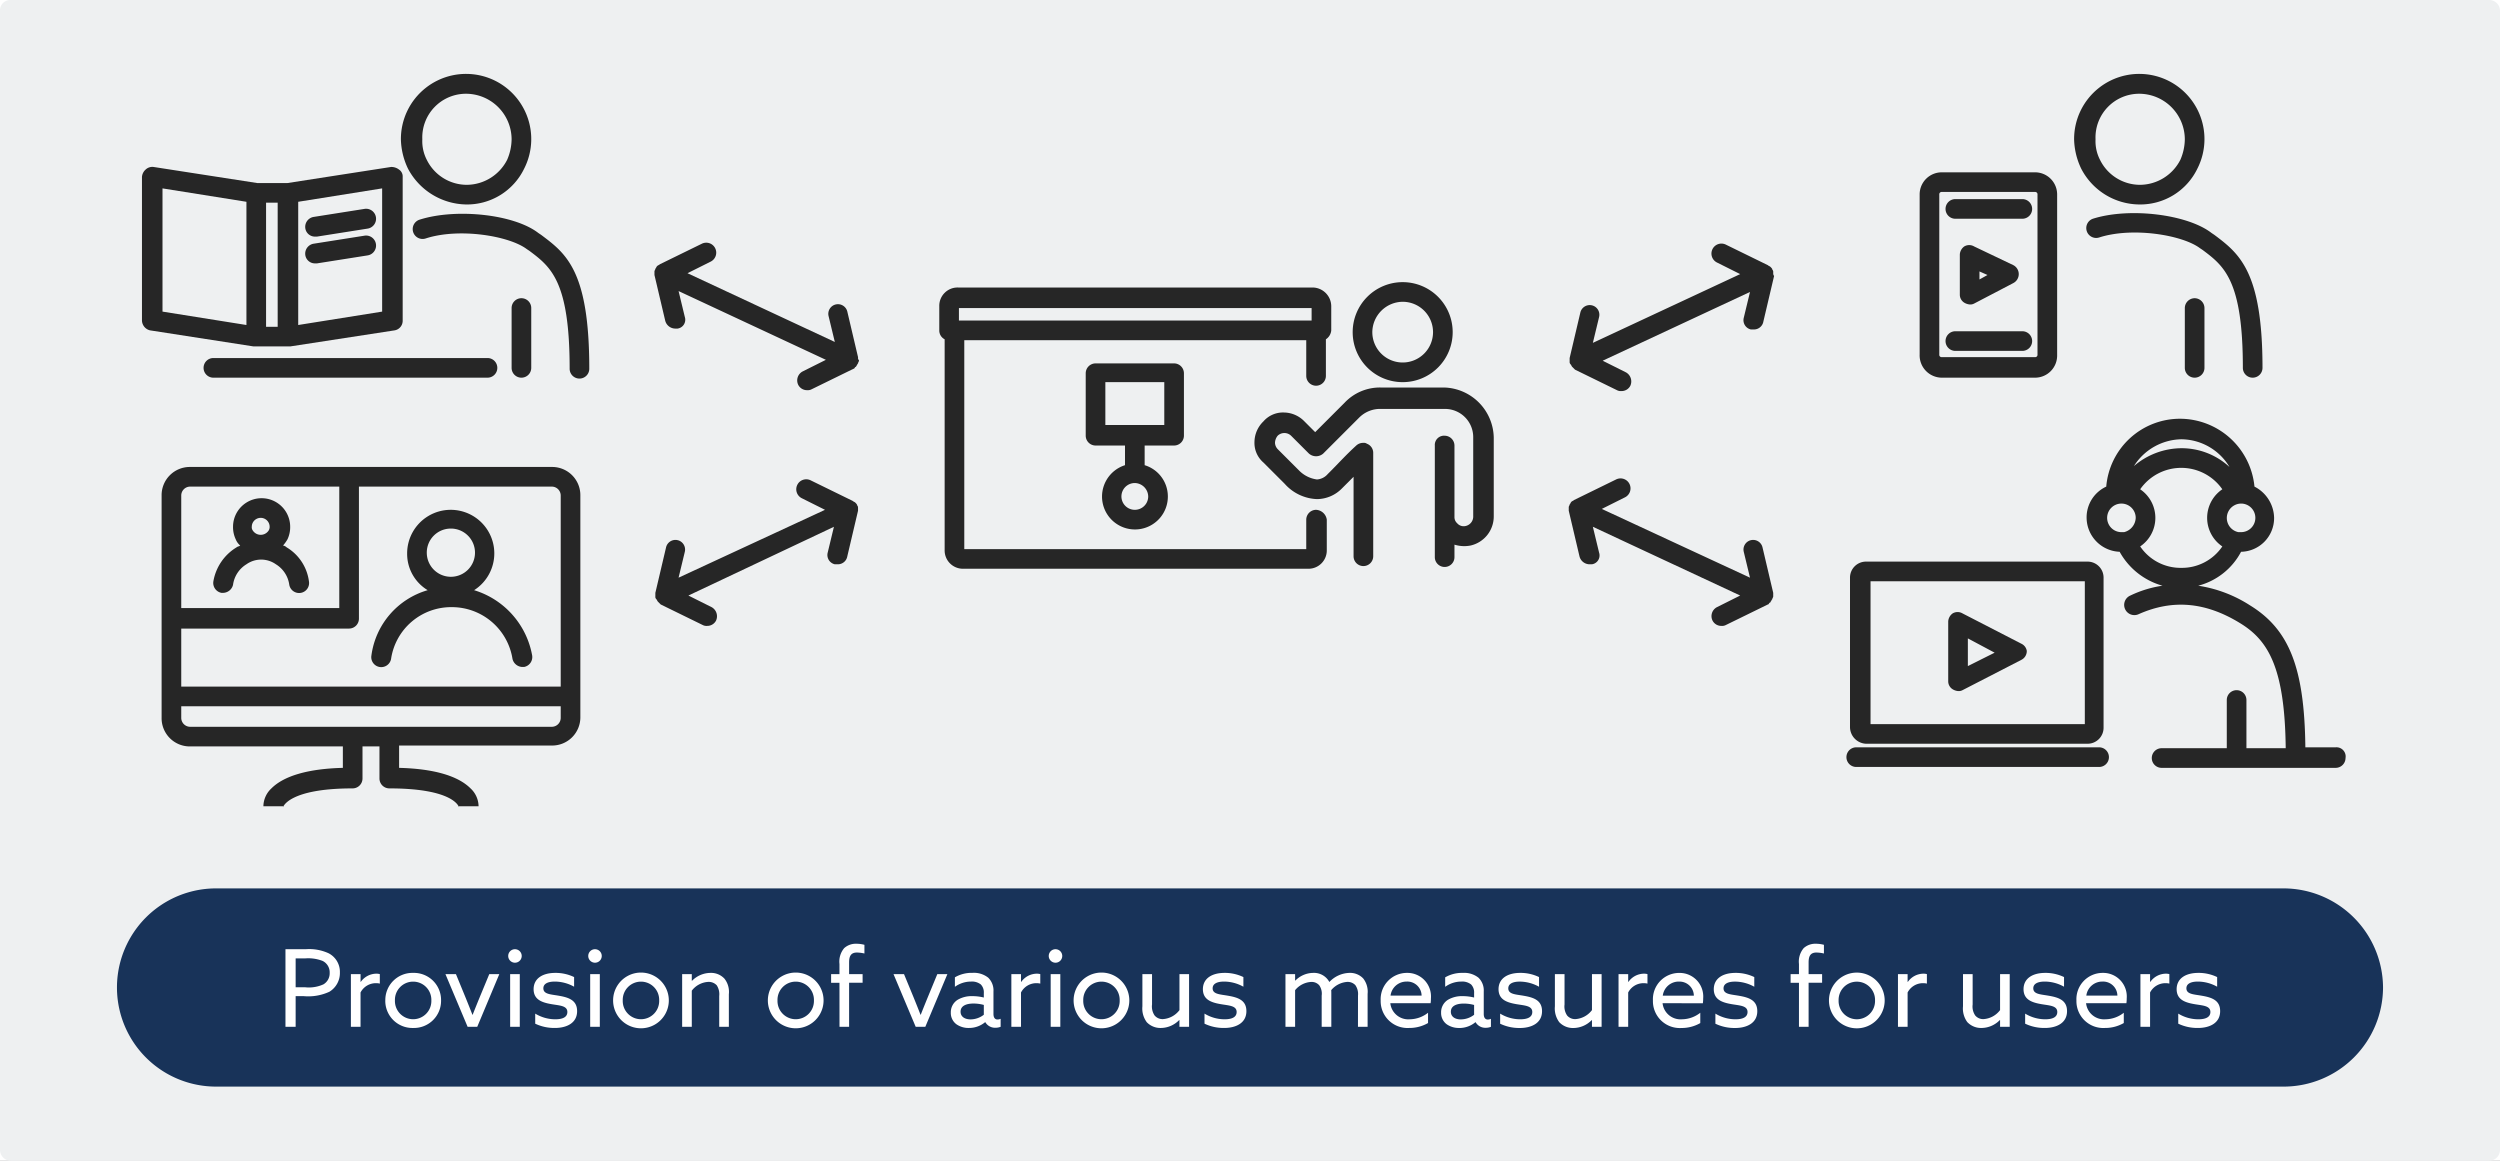 <svg xmlns="http://www.w3.org/2000/svg" xmlns:xlink="http://www.w3.org/1999/xlink" width="280" height="130" viewBox="0 0 280 130"><rect x="0" y="0" width="280" height="130" fill="#808080" stroke="none"/><defs><clipPath id="b"><rect width="280" height="130"/></clipPath></defs><g id="a" clip-path="url(#b)"><rect width="280" height="130" fill="#fff"/><path d="M280,128.8a1.216,1.216,0,0,1-1.2,1.2H1.2A1.216,1.216,0,0,1,0,128.8V1.2A1.155,1.155,0,0,1,1.2,0H278.8A1.216,1.216,0,0,1,280,1.2V128.8Z" fill="#eef0f1"/><path d="M266.9,110.6a11.139,11.139,0,0,1-11.1,11.1H24.2a11.1,11.1,0,1,1,0-22.2H255.7A11.161,11.161,0,0,1,266.9,110.6Z" fill="#183359"/><g transform="translate(11 1)"><path d="M.972,12h1.14V8.568h.9a5.646,5.646,0,0,0,2.88-.492,2.449,2.449,0,0,0,1.176-2.16,2.339,2.339,0,0,0-1.26-2.148A5.2,5.2,0,0,0,3.24,3.312H.972Zm1.14-4.428V4.344H3.144a4.441,4.441,0,0,1,1.98.276,1.422,1.422,0,0,1,.8,1.344,1.429,1.429,0,0,1-.7,1.284,3.952,3.952,0,0,1-2.076.324ZM8.3,12h1.08V8.16a1.932,1.932,0,0,1,1.74-1.044,1.736,1.736,0,0,1,.42.048V6.1a1.463,1.463,0,0,0-.384-.048,2.152,2.152,0,0,0-1.752.924L9.384,6.96V6.1H8.3Zm3.852-2.952a3.039,3.039,0,0,0,3.12,3.084A3.039,3.039,0,0,0,18.4,9.048a3.039,3.039,0,0,0-3.12-3.084A3.039,3.039,0,0,0,12.156,9.048Zm1.08,0a2.041,2.041,0,1,1,4.08,0,2.041,2.041,0,1,1-4.08,0ZM21.372,12h1.08l2.472-5.9H23.8L22.728,8.688c-.276.672-.528,1.3-.792,1.968h-.024c-.252-.648-.492-1.248-.756-1.9L20.064,6.1H18.888ZM25.92,4.068a.756.756,0,1,0,.756-.756A.753.753,0,0,0,25.92,4.068ZM26.136,12h1.08V6.1h-1.08Zm2.808-.348a4.964,4.964,0,0,0,2.208.48c1.26,0,2.484-.516,2.484-1.884,0-1.224-.936-1.536-2.064-1.728-.876-.156-1.716-.156-1.716-.828,0-.528.528-.756,1.284-.756a4.484,4.484,0,0,1,2.16.576V6.432a4.779,4.779,0,0,0-2.112-.468c-1.368,0-2.412.588-2.424,1.812,0,1.164.888,1.5,2.016,1.692.912.156,1.764.168,1.764.876,0,.576-.528.816-1.344.816a4.318,4.318,0,0,1-2.256-.636Zm5.94-7.584a.756.756,0,1,0,.756-.756A.753.753,0,0,0,34.884,4.068ZM35.1,12h1.08V6.1H35.1Zm2.568-2.952a3.12,3.12,0,0,0,6.24,0,3.12,3.12,0,0,0-6.24,0Zm1.08,0a2.041,2.041,0,1,1,4.08,0,2.041,2.041,0,1,1-4.08,0ZM45.4,12h1.08V7.956a2.486,2.486,0,0,1,1.848-.984,1.224,1.224,0,0,1,.948.384,1.83,1.83,0,0,1,.276,1.2V12h1.08V8.352a2.391,2.391,0,0,0-.492-1.74,2.042,2.042,0,0,0-1.572-.648,2.928,2.928,0,0,0-2.064.888l-.024-.012V6.1H45.4ZM55,9.048a3.12,3.12,0,0,0,6.24,0,3.12,3.12,0,0,0-6.24,0Zm1.08,0a2.041,2.041,0,1,1,4.08,0,2.041,2.041,0,1,1-4.08,0ZM63.024,12H64.1V7.068h1.512V6.1H64.1V4.812c0-.624.132-1.128.876-1.128a4.029,4.029,0,0,1,.84.108V2.82a3.448,3.448,0,0,0-.888-.12,1.938,1.938,0,0,0-1.38.492,2.343,2.343,0,0,0-.528,1.776V6.1h-.936v.972h.936Zm8.532,0h1.08l2.472-5.9H73.98L72.912,8.688c-.276.672-.528,1.3-.792,1.968H72.1c-.252-.648-.492-1.248-.756-1.9L70.248,6.1H69.072Zm5.964.132a2.8,2.8,0,0,0,1.812-.648h.024a1.255,1.255,0,0,0,1.14.624A1.539,1.539,0,0,0,81.072,12v-.9a.826.826,0,0,1-.348.084c-.324,0-.456-.264-.456-.624V8.052A1.989,1.989,0,0,0,79.68,6.5a2.567,2.567,0,0,0-1.764-.54,3.716,3.716,0,0,0-1.968.5V7.524a3.078,3.078,0,0,1,1.812-.588,1.6,1.6,0,0,1,1.092.324,1.276,1.276,0,0,1,.336.972v.492a5.174,5.174,0,0,0-1.26-.156,3.082,3.082,0,0,0-1.656.4,1.64,1.64,0,0,0-.78,1.44,1.573,1.573,0,0,0,.624,1.308A2.357,2.357,0,0,0,77.52,12.132Zm.192-.96c-.636,0-1.128-.288-1.128-.864,0-.7.72-.912,1.452-.912a4.452,4.452,0,0,1,1.152.156v1.1A2.461,2.461,0,0,1,77.712,11.172Zm4.56.828h1.08V8.16a1.932,1.932,0,0,1,1.74-1.044,1.737,1.737,0,0,1,.42.048V6.1a1.463,1.463,0,0,0-.384-.048,2.152,2.152,0,0,0-1.752.924l-.024-.012V6.1h-1.08ZM86.46,4.068a.756.756,0,1,0,.756-.756A.753.753,0,0,0,86.46,4.068ZM86.676,12h1.08V6.1h-1.08Zm2.568-2.952a3.12,3.12,0,0,0,6.24,0,3.12,3.12,0,0,0-6.24,0Zm1.08,0a2.041,2.041,0,1,1,4.08,0,2.041,2.041,0,1,1-4.08,0Zm7.1,2.424a2.111,2.111,0,0,0,1.608.66,2.893,2.893,0,0,0,2.04-.888l.024.012V12h1.08V6.1H101.1v4.032a2.525,2.525,0,0,1-1.848,1.008,1.152,1.152,0,0,1-.936-.408A1.786,1.786,0,0,1,98.028,9.5V6.1h-1.08V9.708A2.564,2.564,0,0,0,97.428,11.472Zm6.48.18a4.964,4.964,0,0,0,2.208.48c1.26,0,2.484-.516,2.484-1.884,0-1.224-.936-1.536-2.064-1.728-.876-.156-1.716-.156-1.716-.828,0-.528.528-.756,1.284-.756a4.484,4.484,0,0,1,2.16.576V6.432a4.779,4.779,0,0,0-2.112-.468c-1.368,0-2.412.588-2.424,1.812,0,1.164.888,1.5,2.016,1.692.912.156,1.764.168,1.764.876,0,.576-.528.816-1.344.816a4.318,4.318,0,0,1-2.256-.636ZM121.092,12h1.08V8.316a2.4,2.4,0,0,0-.492-1.728,2.015,2.015,0,0,0-1.548-.624,3.2,3.2,0,0,0-2.244,1.02,1.953,1.953,0,0,0-1.812-1.02,2.842,2.842,0,0,0-2,.864l-.024-.012V6.1h-1.08V12h1.08V7.9a2.5,2.5,0,0,1,1.8-.924,1.138,1.138,0,0,1,.9.372,1.631,1.631,0,0,1,.276,1.164V12h1.08V8.316c0-.144,0-.288-.012-.42a2.571,2.571,0,0,1,1.8-.924,1.185,1.185,0,0,1,.9.36,1.73,1.73,0,0,1,.3,1.176Zm8.136-2.64a3.7,3.7,0,0,0,.036-.54,2.642,2.642,0,0,0-2.688-2.856,2.943,2.943,0,0,0-2.94,3.084,3.009,3.009,0,0,0,3.192,3.084,4.18,4.18,0,0,0,2.112-.552V10.428a3.365,3.365,0,0,1-2.04.732,2.023,2.023,0,0,1-2.184-1.8Zm-2.676-2.424a1.6,1.6,0,0,1,1.668,1.572h-3.48A1.8,1.8,0,0,1,126.552,6.936Zm5.88,5.2a2.8,2.8,0,0,0,1.812-.648h.024a1.255,1.255,0,0,0,1.14.624,1.539,1.539,0,0,0,.576-.108v-.9a.826.826,0,0,1-.348.084c-.324,0-.456-.264-.456-.624V8.052a1.989,1.989,0,0,0-.588-1.548,2.567,2.567,0,0,0-1.764-.54,3.716,3.716,0,0,0-1.968.5V7.524a3.078,3.078,0,0,1,1.812-.588,1.6,1.6,0,0,1,1.092.324,1.276,1.276,0,0,1,.336.972v.492a5.174,5.174,0,0,0-1.26-.156,3.082,3.082,0,0,0-1.656.4,1.64,1.64,0,0,0-.78,1.44,1.573,1.573,0,0,0,.624,1.308A2.357,2.357,0,0,0,132.432,12.132Zm.192-.96c-.636,0-1.128-.288-1.128-.864,0-.7.72-.912,1.452-.912a4.452,4.452,0,0,1,1.152.156v1.1A2.461,2.461,0,0,1,132.624,11.172Zm4.392.48a4.964,4.964,0,0,0,2.208.48c1.26,0,2.484-.516,2.484-1.884,0-1.224-.936-1.536-2.064-1.728-.876-.156-1.716-.156-1.716-.828,0-.528.528-.756,1.284-.756a4.484,4.484,0,0,1,2.16.576V6.432a4.779,4.779,0,0,0-2.112-.468c-1.368,0-2.412.588-2.424,1.812,0,1.164.888,1.5,2.016,1.692.912.156,1.764.168,1.764.876,0,.576-.528.816-1.344.816a4.318,4.318,0,0,1-2.256-.636Zm6.612-.18a2.11,2.11,0,0,0,1.608.66,2.893,2.893,0,0,0,2.04-.888l.024.012V12h1.08V6.1H147.3v4.032a2.525,2.525,0,0,1-1.848,1.008,1.152,1.152,0,0,1-.936-.408,1.785,1.785,0,0,1-.288-1.224V6.1h-1.08V9.708A2.564,2.564,0,0,0,143.628,11.472Zm6.648.528h1.08V8.16a1.932,1.932,0,0,1,1.74-1.044,1.737,1.737,0,0,1,.42.048V6.1a1.463,1.463,0,0,0-.384-.048,2.152,2.152,0,0,0-1.752.924l-.024-.012V6.1h-1.08Zm9.444-2.64a3.7,3.7,0,0,0,.036-.54,2.642,2.642,0,0,0-2.688-2.856,2.943,2.943,0,0,0-2.94,3.084,3.009,3.009,0,0,0,3.192,3.084,4.18,4.18,0,0,0,2.112-.552V10.428a3.365,3.365,0,0,1-2.04.732,2.023,2.023,0,0,1-2.184-1.8Zm-2.676-2.424a1.6,1.6,0,0,1,1.668,1.572h-3.48A1.8,1.8,0,0,1,157.044,6.936Zm4.08,4.716a4.964,4.964,0,0,0,2.208.48c1.26,0,2.484-.516,2.484-1.884,0-1.224-.936-1.536-2.064-1.728-.876-.156-1.716-.156-1.716-.828,0-.528.528-.756,1.284-.756a4.484,4.484,0,0,1,2.16.576V6.432a4.779,4.779,0,0,0-2.112-.468c-1.368,0-2.412.588-2.424,1.812,0,1.164.888,1.5,2.016,1.692.912.156,1.764.168,1.764.876,0,.576-.528.816-1.344.816a4.318,4.318,0,0,1-2.256-.636Zm9.36.348h1.08V7.068h1.512V6.1h-1.512V4.812c0-.624.132-1.128.876-1.128a4.029,4.029,0,0,1,.84.108V2.82a3.448,3.448,0,0,0-.888-.12,1.938,1.938,0,0,0-1.38.492,2.343,2.343,0,0,0-.528,1.776V6.1h-.936v.972h.936Zm3.36-2.952a3.12,3.12,0,0,0,6.24,0,3.12,3.12,0,0,0-6.24,0Zm1.08,0a2.041,2.041,0,1,1,4.08,0,2.041,2.041,0,1,1-4.08,0ZM181.572,12h1.08V8.16a1.932,1.932,0,0,1,1.74-1.044,1.737,1.737,0,0,1,.42.048V6.1a1.463,1.463,0,0,0-.384-.048,2.152,2.152,0,0,0-1.752.924l-.024-.012V6.1h-1.08Zm7.764-.528a2.11,2.11,0,0,0,1.608.66,2.893,2.893,0,0,0,2.04-.888l.024.012V12h1.08V6.1h-1.08v4.032a2.525,2.525,0,0,1-1.848,1.008,1.152,1.152,0,0,1-.936-.408,1.785,1.785,0,0,1-.288-1.224V6.1h-1.08V9.708A2.564,2.564,0,0,0,189.336,11.472Zm6.48.18a4.964,4.964,0,0,0,2.208.48c1.26,0,2.484-.516,2.484-1.884,0-1.224-.936-1.536-2.064-1.728-.876-.156-1.716-.156-1.716-.828,0-.528.528-.756,1.284-.756a4.484,4.484,0,0,1,2.16.576V6.432a4.779,4.779,0,0,0-2.112-.468c-1.368,0-2.412.588-2.424,1.812,0,1.164.888,1.5,2.016,1.692.912.156,1.764.168,1.764.876,0,.576-.528.816-1.344.816a4.318,4.318,0,0,1-2.256-.636Zm11.34-2.292a3.7,3.7,0,0,0,.036-.54A2.642,2.642,0,0,0,204.5,5.964a2.943,2.943,0,0,0-2.94,3.084,3.009,3.009,0,0,0,3.192,3.084,4.18,4.18,0,0,0,2.112-.552V10.428a3.365,3.365,0,0,1-2.04.732,2.023,2.023,0,0,1-2.184-1.8ZM204.48,6.936a1.6,1.6,0,0,1,1.668,1.572h-3.48A1.8,1.8,0,0,1,204.48,6.936ZM208.728,12h1.08V8.16a1.932,1.932,0,0,1,1.74-1.044,1.737,1.737,0,0,1,.42.048V6.1a1.463,1.463,0,0,0-.384-.048,2.152,2.152,0,0,0-1.752.924l-.024-.012V6.1h-1.08Zm4.236-.348a4.964,4.964,0,0,0,2.208.48c1.26,0,2.484-.516,2.484-1.884,0-1.224-.936-1.536-2.064-1.728-.876-.156-1.716-.156-1.716-.828,0-.528.528-.756,1.284-.756a4.484,4.484,0,0,1,2.16.576V6.432a4.779,4.779,0,0,0-2.112-.468c-1.368,0-2.412.588-2.424,1.812,0,1.164.888,1.5,2.016,1.692.912.156,1.764.168,1.764.876,0,.576-.528.816-1.344.816a4.318,4.318,0,0,1-2.256-.636Z" transform="translate(20 102)" fill="#fff"/></g><path d="M147.4,57.1a1.11,1.11,0,0,0-1.1,1.1v3.3H108V38.1h38.3v4a1.1,1.1,0,0,0,2.2,0V38a1.326,1.326,0,0,0,.6-1V34.3a2.112,2.112,0,0,0-2.1-2.1H107.3a2.051,2.051,0,0,0-2.1,2.1V37a1.1,1.1,0,0,0,.6,1V61.6a2.051,2.051,0,0,0,2.1,2.1h38.6a2.051,2.051,0,0,0,2.1-2.1V58.2A1.278,1.278,0,0,0,147.4,57.1Zm-40-21.2V34.5h39.5v1.4Z" fill="#262626"/><path d="M157.1,42.8a5.6,5.6,0,1,0-5.6-5.6A5.591,5.591,0,0,0,157.1,42.8Zm0-9a3.4,3.4,0,1,1-3.4,3.4A3.436,3.436,0,0,1,157.1,33.8Z" fill="#262626"/><path d="M161.7,43.4h-7.1a5.439,5.439,0,0,0-4,1.7l-3.3,3.3-1.2-1.2a3.255,3.255,0,0,0-2.3-1,2.9,2.9,0,0,0-2.3,1,3.255,3.255,0,0,0-1,2.3,2.9,2.9,0,0,0,1,2.3l2.4,2.4a5.081,5.081,0,0,0,3.6,1.7,3.949,3.949,0,0,0,2.8-1.2l.2-.2,1.1-1.1v8.9a1.1,1.1,0,0,0,2.2,0V50.7a1.087,1.087,0,0,0-.7-1,.6.6,0,0,0-.4-.1,1.135,1.135,0,0,0-.8.3c-1.2,1.1-1.9,1.9-3,3l-.2.2a1.729,1.729,0,0,1-1.2.6,3.434,3.434,0,0,1-2-1l-2.4-2.4a1.08,1.08,0,0,1-.3-.7,1.33,1.33,0,0,1,.3-.8,1.087,1.087,0,0,1,1.5,0l2,2a1.215,1.215,0,0,0,1.6,0l4-4a3.317,3.317,0,0,1,2.5-1h7.1A3.159,3.159,0,0,1,165,49v8.8a1.084,1.084,0,0,1-.8,1.1.959.959,0,0,1-1-.3.908.908,0,0,1-.3-.7v-8a1.11,1.11,0,0,0-1.1-1.1,1.032,1.032,0,0,0-1.1,1.1V62.4a1.1,1.1,0,0,0,2.2,0V61a3.673,3.673,0,0,0,1.8.1,3.338,3.338,0,0,0,2.6-3.3V49A5.721,5.721,0,0,0,161.7,43.4Z" fill="#262626"/><path d="M131.5,49.9a1.11,1.11,0,0,0,1.1-1.1v-7a1.11,1.11,0,0,0-1.1-1.1h-8.8a1.11,1.11,0,0,0-1.1,1.1v7a1.11,1.11,0,0,0,1.1,1.1H126v2.2a3.686,3.686,0,1,0,4.8,3.5,3.66,3.66,0,0,0-2.6-3.5V49.9Zm-2.9,5.7a1.5,1.5,0,1,1-1.5-1.5A1.538,1.538,0,0,1,128.6,55.6Zm-4.8-8V42.8h6.6v4.8Z" fill="#262626"/><path d="M96.1,40l-1.2-5.1a1.079,1.079,0,0,0-2.1.5l.7,2.9L77,30.6l2.6-1.3a1.118,1.118,0,0,0-1-2l-4.7,2.3h0c-.1.1-.2.1-.3.2h0c-.1.1-.1.2-.2.3,0,.1-.1.2-.1.3v.4h0l1.2,5.1a1.172,1.172,0,0,0,1.1.9h.3a1,1,0,0,0,.8-1.3L76,32.6l16.5,7.7-2.6,1.3a1.136,1.136,0,0,0-.5,1.5,1.1,1.1,0,0,0,1,.6.9.9,0,0,0,.5-.1l4.7-2.3h0c.1,0,.1-.1.2-.2a.1.1,0,0,0,.1-.1c.1-.1.1-.2.2-.3,0-.1.1-.2.1-.3v-.1c-.1,0-.1-.1-.1-.3Z" fill="#262626"/><path d="M96.1,57h0c0-.2,0-.3-.1-.4,0-.1-.1-.2-.2-.3h0c-.1-.1-.2-.1-.3-.2h0l-4.7-2.3a1.118,1.118,0,0,0-1,2l2.6,1.3L76,64.7l.7-2.9a1.079,1.079,0,0,0-2.1-.5l-1.2,5.1h0v.4a.367.367,0,0,0,.1.3c.1.1.1.2.2.3l.1.1.2.2h0L78.7,70a.9.9,0,0,0,.5.1,1.1,1.1,0,0,0,1-.6,1.167,1.167,0,0,0-.5-1.5l-2.6-1.3L93.4,59l-.7,2.9a1.065,1.065,0,0,0,.8,1.3h.3a1.072,1.072,0,0,0,1.1-.9l1.2-5.1h0S96.1,57.1,96.1,57Z" fill="#262626"/><path d="M198.6,30.5a.367.367,0,0,0-.1-.3c0-.1-.1-.2-.2-.3h0c-.1-.1-.2-.1-.3-.2h0l-4.7-2.3a1.118,1.118,0,0,0-1,2l2.6,1.3-16.5,7.7.7-2.9A1.079,1.079,0,0,0,177,35l-1.2,5.1h0v.4a.367.367,0,0,0,.1.3c.1.1.1.2.2.3l.1.1.2.2h0l4.7,2.3a.9.9,0,0,0,.5.1,1.1,1.1,0,0,0,1-.6,1.167,1.167,0,0,0-.5-1.5l-2.6-1.3L196,32.7l-.7,2.9a1.065,1.065,0,0,0,.8,1.3h.3a1.072,1.072,0,0,0,1.1-.9l1.2-5.1h0c-.1-.1-.1-.2-.1-.4Z" fill="#262626"/><path d="M198.6,66.4h0l-1.2-5.1a1.079,1.079,0,0,0-2.1.5l.7,2.9L179.4,57l2.6-1.3a1.118,1.118,0,1,0-1-2L176.3,56h0c-.1.1-.2.1-.3.2h0c-.1.1-.1.2-.2.3,0,.1-.1.2-.1.3v.4h0l1.2,5.1a1.172,1.172,0,0,0,1.1.9h.3a1,1,0,0,0,.8-1.3l-.7-2.9,16.5,7.7L192.3,68a1.136,1.136,0,0,0-.5,1.5,1.1,1.1,0,0,0,1,.6.9.9,0,0,0,.5-.1l4.7-2.3h0c.1,0,.1-.1.2-.2a.1.1,0,0,0,.1-.1c.1-.1.1-.2.2-.3,0-.1.1-.2.1-.3v-.4Z" fill="#262626"/><path d="M52.2,22.9a7.1,7.1,0,0,0,6.5-4,7.3,7.3,0,1,0-13.8-3.3,8,8,0,0,0,.8,3.3A7.511,7.511,0,0,0,52.2,22.9Zm0-12.4a5.121,5.121,0,0,1,5.1,5.1,5.932,5.932,0,0,1-.5,2.3,5.118,5.118,0,0,1-4.5,2.8,5,5,0,0,1-4.5-2.8,4.558,4.558,0,0,1-.5-2.3A4.892,4.892,0,0,1,52.2,10.5Z" fill="#262626"/><path d="M60.6,26.3l-.3-.2C57.6,24,51.1,23.3,47,24.6a1.107,1.107,0,1,0,.7,2.1c3.7-1.2,9.3-.3,11.3,1.2l.3.2c2.4,1.8,4.5,3.4,4.5,13.2a1.1,1.1,0,0,0,2.2,0C66,30.3,63.4,28.4,60.6,26.3Z" fill="#262626"/><path d="M28.1,40.1H23.9a1.1,1.1,0,1,0,0,2.2H54.6a1.1,1.1,0,0,0,0-2.2H28.1Z" fill="#262626"/><path d="M59.5,41.2V34.5a1.1,1.1,0,0,0-2.2,0v6.7a1.1,1.1,0,1,0,2.2,0Z" fill="#262626"/><path d="M28.7,38.8h3.8L44.2,37a1.088,1.088,0,0,0,.9-1.1V19.8a.909.909,0,0,0-.4-.8,1.4,1.4,0,0,0-.9-.3L32.2,20.5H28.8L17.2,18.7a1.1,1.1,0,0,0-.9.3,1.234,1.234,0,0,0-.4.8V35.9a1.172,1.172,0,0,0,.9,1.1l11.6,1.8Zm14.1-3.9-9.4,1.5V22.6l9.4-1.5V34.9ZM31.1,36.6H29.8V22.7h1.3Zm-3.5-.2-9.4-1.5V21.1l9.4,1.5Z" fill="#262626"/><path d="M35.3,26.5h.2l5.7-.9a1.118,1.118,0,1,0-.4-2.2l-5.7.9a1.13,1.13,0,0,0-.9,1.3A1.088,1.088,0,0,0,35.3,26.5Z" fill="#262626"/><path d="M35.3,29.5h.2l5.7-.9a1.118,1.118,0,1,0-.4-2.2l-5.7.9a1.13,1.13,0,0,0-.9,1.3A1.088,1.088,0,0,0,35.3,29.5Z" fill="#262626"/><path d="M239.6,22.9a7.1,7.1,0,0,0,6.5-4,7.3,7.3,0,1,0-13.8-3.3,8,8,0,0,0,.8,3.3A7.391,7.391,0,0,0,239.6,22.9Zm0-12.4a5.121,5.121,0,0,1,5.1,5.1,5.932,5.932,0,0,1-.5,2.3,5.118,5.118,0,0,1-4.5,2.8,5,5,0,0,1-4.5-2.8,4.558,4.558,0,0,1-.5-2.3A4.892,4.892,0,0,1,239.6,10.5Z" fill="#262626"/><path d="M234.4,24.5a1.107,1.107,0,0,0,.7,2.1c3.7-1.2,9.3-.3,11.3,1.2l.3.2c2.4,1.8,4.5,3.4,4.5,13.2a1.1,1.1,0,0,0,2.2,0c0-10.8-2.6-12.8-5.4-14.9l-.3-.2C245,24,238.5,23.2,234.4,24.5Z" fill="#262626"/><path d="M245.8,33.4a1.11,1.11,0,0,0-1.1,1.1v6.7a1.1,1.1,0,0,0,2.2,0V34.5A1.11,1.11,0,0,0,245.8,33.4Z" fill="#262626"/><path d="M217.5,42.3h10.4a2.476,2.476,0,0,0,2.5-2.5v-18a2.476,2.476,0,0,0-2.5-2.5H217.5a2.476,2.476,0,0,0-2.5,2.5V39.7A2.5,2.5,0,0,0,217.5,42.3Zm-.3-20.5a.265.265,0,0,1,.3-.3h10.4a.265.265,0,0,1,.3.3V39.7a.265.265,0,0,1-.3.3H217.5a.265.265,0,0,1-.3-.3Z" fill="#262626"/><path d="M219,24.5h7.5a1.1,1.1,0,1,0,0-2.2H219a1.1,1.1,0,1,0,0,2.2Z" fill="#262626"/><path d="M219,39.3h7.5a1.1,1.1,0,1,0,0-2.2H219a1.1,1.1,0,1,0,0,2.2Z" fill="#262626"/><path d="M221.1,27.6a1.083,1.083,0,0,0-1.1,0,1.193,1.193,0,0,0-.5.9V33a1.05,1.05,0,0,0,.5.9,1.421,1.421,0,0,0,.6.2.9.9,0,0,0,.5-.1l4.4-2.3a1.133,1.133,0,0,0,0-2Zm.6,3.7v-.9l.9.4Z" fill="#262626"/><path d="M226.4,72.1l-6.6-3.4a1.083,1.083,0,0,0-1.1,0,1.193,1.193,0,0,0-.5.9v6.7a1.05,1.05,0,0,0,.5.9,1.421,1.421,0,0,0,.6.2.9.9,0,0,0,.5-.1l6.6-3.4a1.1,1.1,0,0,0,.6-1A1.072,1.072,0,0,0,226.4,72.1Zm-6,2.5V71.5l3,1.6Z" fill="#262626"/><path d="M261.6,83.7h-3.4c-.1-8.9-1.8-13.2-6.2-15.9a14.78,14.78,0,0,0-5.8-2.2,7.592,7.592,0,0,0,4.8-3.8,3.777,3.777,0,0,0,3.7-3.8,4.018,4.018,0,0,0-2.2-3.5,8.4,8.4,0,0,0-8.3-7.6,8.29,8.29,0,0,0-8.3,7.6,3.793,3.793,0,0,0-2.2,3.5,3.846,3.846,0,0,0,3.7,3.8,7.925,7.925,0,0,0,4.8,3.8,12.413,12.413,0,0,0-3.6,1.1,1.142,1.142,0,1,0,.9,2.1c3.8-1.7,7.5-1.4,11.4,1,3.1,1.9,5,4.9,5.1,14h-4.4V78.4a1.1,1.1,0,0,0-2.2,0v5.4h-7.3a1.1,1.1,0,1,0,0,2.2h19.5a1.11,1.11,0,0,0,1.1-1.1A1.03,1.03,0,0,0,261.6,83.7ZM251,56.4a1.6,1.6,0,1,1,0,3.2h-.3a1.616,1.616,0,0,1,.3-3.2Zm-6.7-7.2a6.327,6.327,0,0,1,5.4,3.1,7.907,7.907,0,0,0-5.4-2.1,8.263,8.263,0,0,0-5.3,2A6.417,6.417,0,0,1,244.3,49.2Zm-6.4,10.4h-.3a1.6,1.6,0,1,1,1.6-1.6A1.71,1.71,0,0,1,237.9,59.6Zm6.4,4a5.465,5.465,0,0,1-4.6-2.4,3.862,3.862,0,0,0,0-6.4,5.608,5.608,0,0,1,9.2,0,3.862,3.862,0,0,0,0,6.4A5.465,5.465,0,0,1,244.3,63.6Z" fill="#262626"/><path d="M209,83.3h24.8a1.793,1.793,0,0,0,1.8-1.8V64.7a1.793,1.793,0,0,0-1.8-1.8H209a1.793,1.793,0,0,0-1.8,1.8V81.4A1.881,1.881,0,0,0,209,83.3Zm.5-18.2h24v16h-24Z" fill="#262626"/><path d="M235.1,83.7H207.9a1.1,1.1,0,1,0,0,2.2h27.2a1.1,1.1,0,1,0,0-2.2Z" fill="#262626"/><path d="M32.1,61.3a.758.758,0,0,0-.4-.2,4.233,4.233,0,0,0,.5-.7,3.194,3.194,0,0,0,.3-1.4,3.2,3.2,0,1,0-6.4,0,3.194,3.194,0,0,0,.3,1.4,1.794,1.794,0,0,0,.5.7c-.1.1-.3.1-.4.2a5.545,5.545,0,0,0-2.6,3.8,1.13,1.13,0,0,0,.9,1.3H25a1.172,1.172,0,0,0,1.1-.9,3.2,3.2,0,0,1,1.5-2.3,2.854,2.854,0,0,1,3.3,0,3.2,3.2,0,0,1,1.5,2.3,1.118,1.118,0,1,0,2.2-.4A5.229,5.229,0,0,0,32.1,61.3Zm-2-1.9a1.06,1.06,0,0,1-1.8,0,.6.6,0,0,1-.1-.4,1,1,0,0,1,2,0A.756.756,0,0,1,30.1,59.4Z" fill="#262626"/><path d="M61.8,52.3H21.3a3.159,3.159,0,0,0-3.2,3.2V80.4a3.159,3.159,0,0,0,3.2,3.2H38.4V86c-3.9.1-6.6.9-8,2.3a2.774,2.774,0,0,0-.9,2h2.2v.1s.6-2.1,7.8-2.1a1.11,1.11,0,0,0,1.1-1.1V83.6h1.9v3.6a1.11,1.11,0,0,0,1.1,1.1c7.3,0,7.8,2.1,7.8,2.1v-.1h2.2a2.774,2.774,0,0,0-.9-2c-1.4-1.4-4.1-2.2-8-2.3V83.5H61.8A3.159,3.159,0,0,0,65,80.3V55.5A3.159,3.159,0,0,0,61.8,52.3ZM20.3,55.5a1,1,0,0,1,1-1H38V68.1H20.3ZM62.8,80.4a1,1,0,0,1-1,1H21.3a1,1,0,0,1-1-1V79.1H62.8Zm0-3.5H20.3V70.4H39.1a1.11,1.11,0,0,0,1.1-1.1V54.5H61.8a1,1,0,0,1,1,1V76.9Z" fill="#262626"/><path d="M53.1,66.1A4.881,4.881,0,1,0,45.6,62a4.745,4.745,0,0,0,2.3,4.1,8.832,8.832,0,0,0-6.3,7.3,1.118,1.118,0,1,0,2.2.4A6.8,6.8,0,0,1,50.6,68a6.872,6.872,0,0,1,6.8,5.8,1.172,1.172,0,0,0,1.1.9h.2a1.13,1.13,0,0,0,.9-1.3A9.376,9.376,0,0,0,53.1,66.1Zm-2.6-6.9a2.7,2.7,0,1,1-2.7,2.7A2.689,2.689,0,0,1,50.5,59.2Z" fill="#262626"/></g></svg>